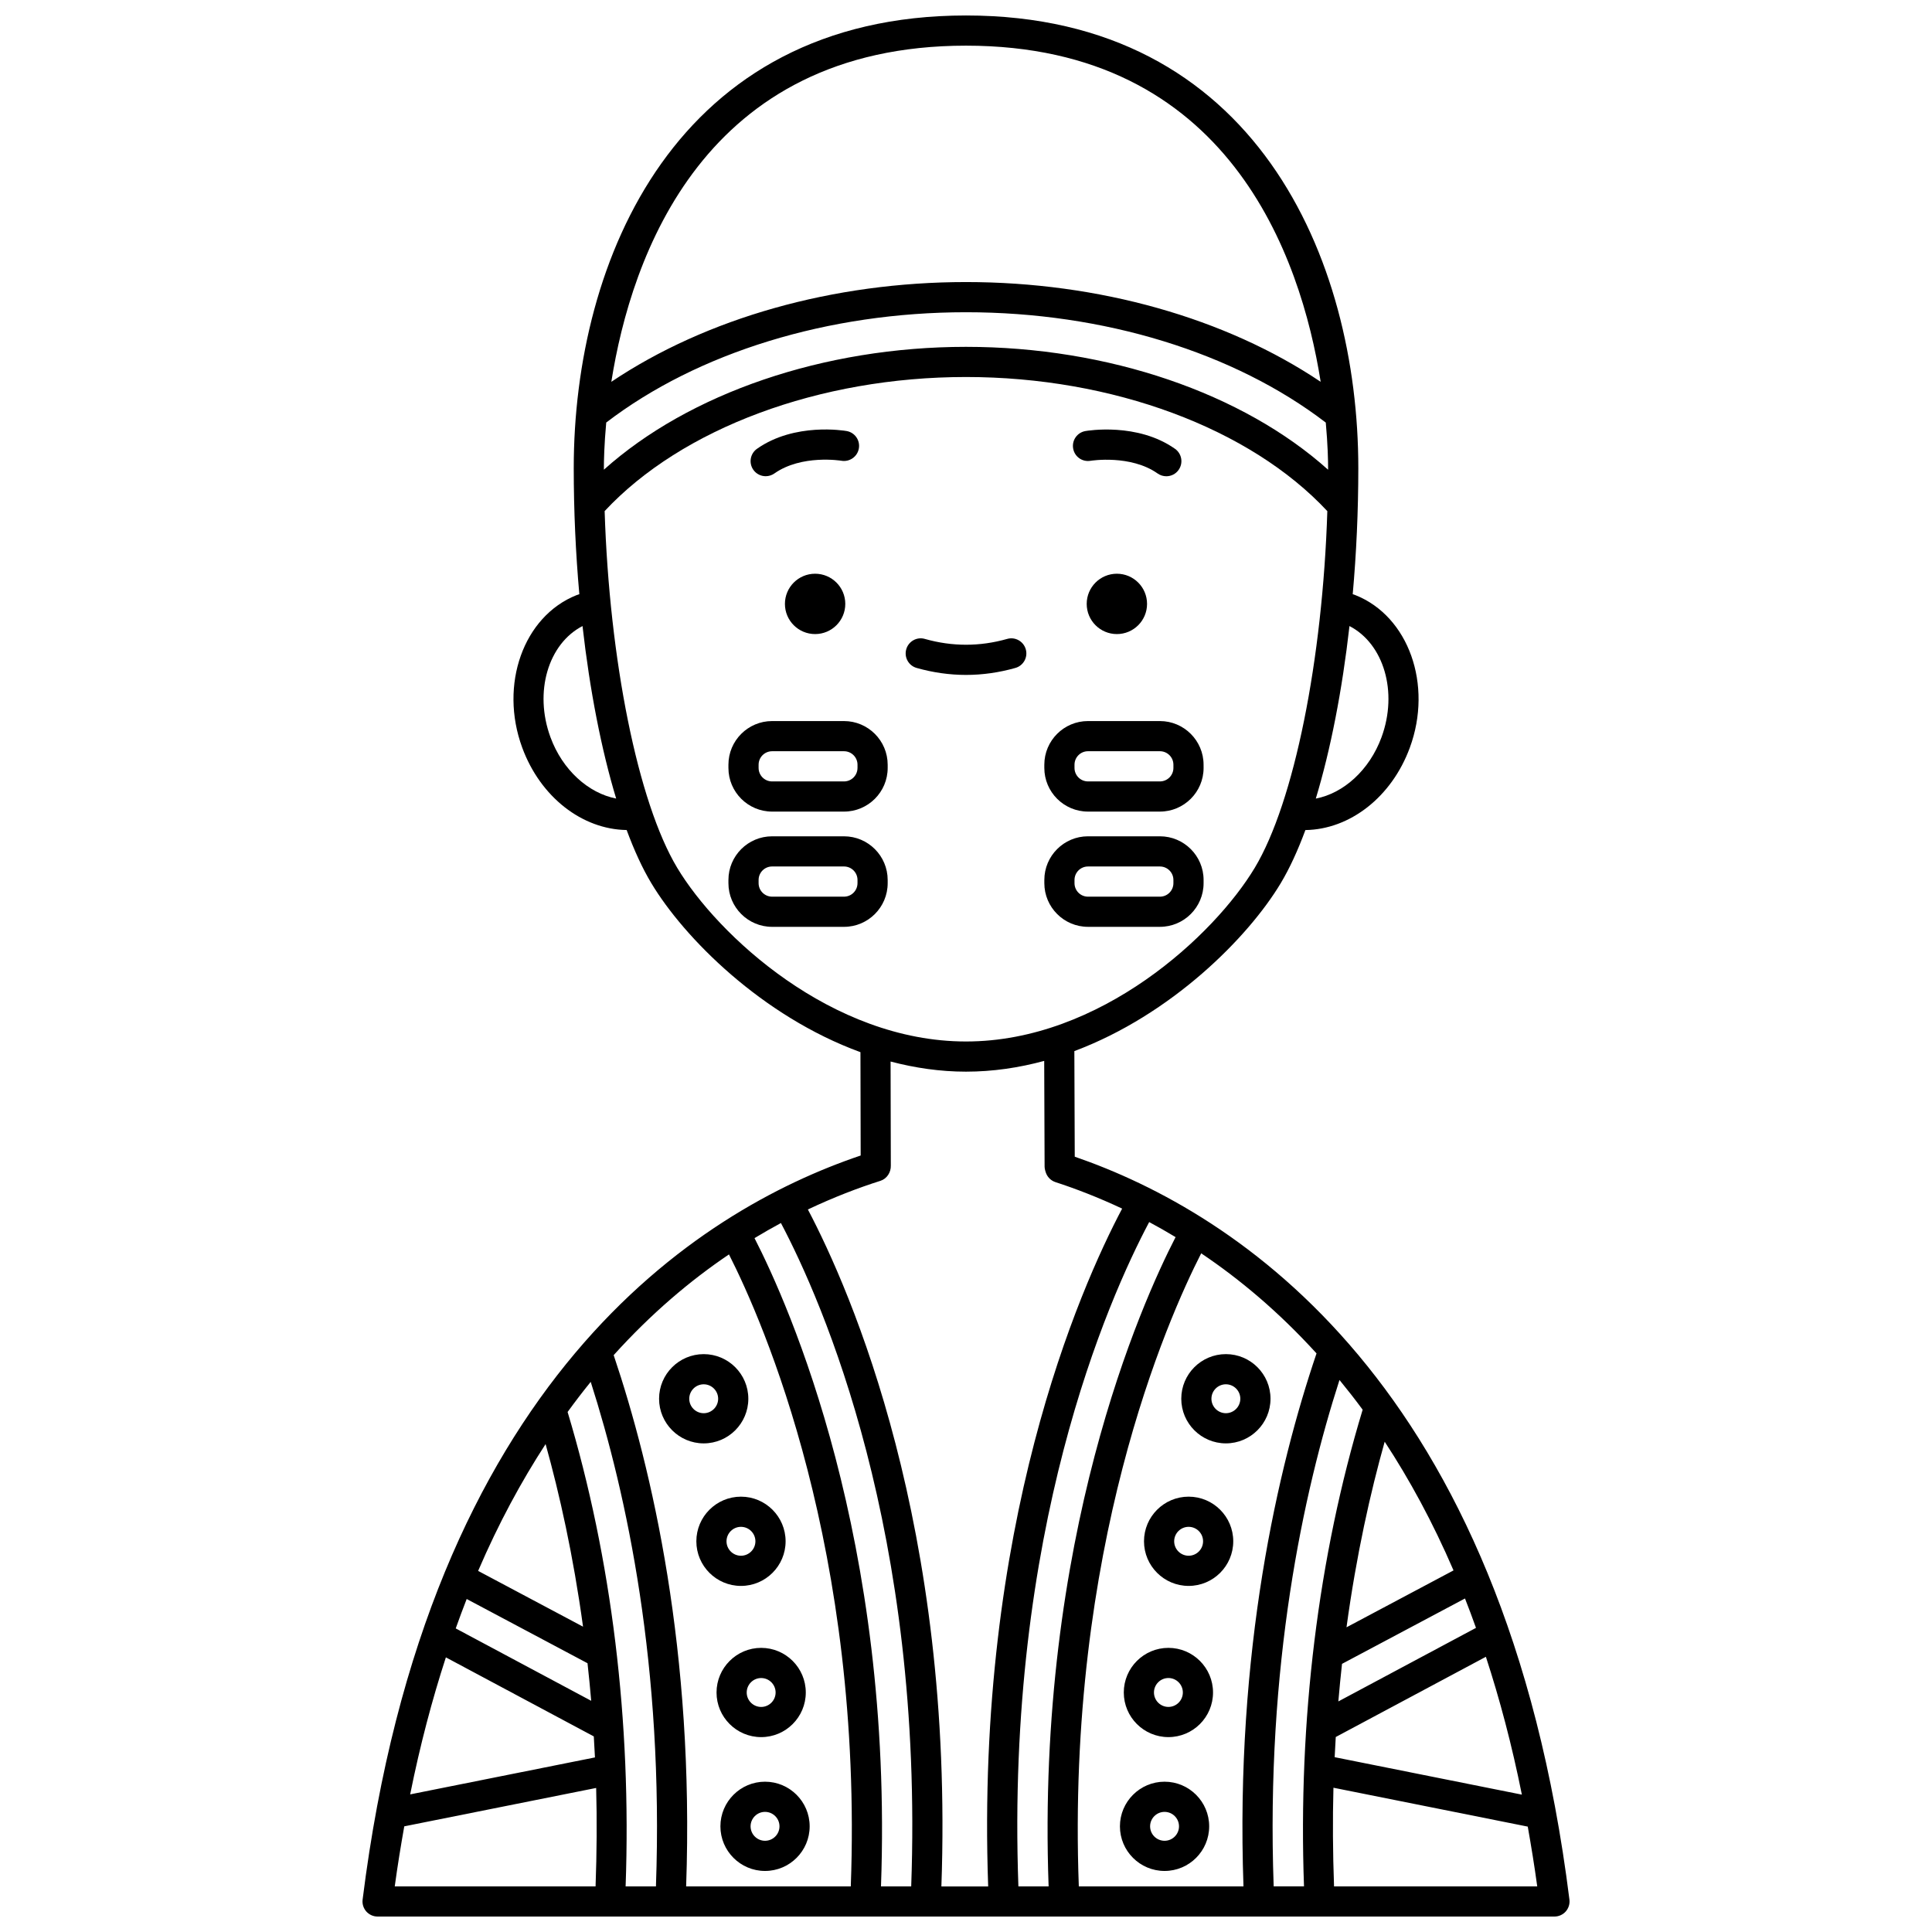 <?xml version="1.0" encoding="UTF-8"?>
<!-- Uploaded to: ICON Repo, www.svgrepo.com, Generator: ICON Repo Mixer Tools -->
<svg width="800px" height="800px" version="1.1" viewBox="144 144 512 512" xmlns="http://www.w3.org/2000/svg">
 <defs>
  <clipPath id="a">
   <path d="m240 148.09h320v503.81h-320z"/>
  </clipPath>
 </defs>
 <path d="m447.98 304.04c0 4.418-3.582 7.996-7.996 7.996-4.418 0-7.996-3.578-7.996-7.996 0-4.418 3.578-7.996 7.996-7.996 4.414 0 7.996 3.578 7.996 7.996"/>
 <path d="m433.03 266.11c0.094-0.016 10.586-1.688 17.754 3.371 0.699 0.492 1.504 0.73 2.301 0.73 1.254 0 2.496-0.586 3.269-1.695 1.273-1.805 0.84-4.297-0.965-5.574-9.973-7.031-23.191-4.801-23.75-4.707-2.176 0.383-3.625 2.453-3.242 4.629 0.383 2.176 2.418 3.629 4.633 3.246z"/>
 <path d="m368.01 304.04c0 4.418-3.582 7.996-8 7.996-4.414 0-7.996-3.578-7.996-7.996 0-4.418 3.582-7.996 7.996-7.996 4.418 0 8 3.578 8 7.996"/>
 <path d="m346.92 270.2c0.797 0 1.598-0.238 2.301-0.73 7.227-5.09 17.656-3.383 17.766-3.367 2.16 0.371 4.238-1.078 4.617-3.246 0.387-2.176-1.066-4.25-3.242-4.629-0.562-0.098-13.777-2.324-23.75 4.707-1.805 1.273-2.238 3.766-0.965 5.574 0.777 1.105 2.016 1.691 3.273 1.691z"/>
 <g clip-path="url(#a)">
  <path d="m428.82 450.54-0.105-27.988c25.789-9.664 46.098-30.168 54.684-44.48 2.336-3.894 4.527-8.652 6.543-14.098 11.785-0.168 22.859-8.727 27.68-21.844 6.129-16.672-0.328-34.801-14.402-40.406-0.234-0.094-0.496-0.164-0.738-0.246 0.969-10.84 1.484-22.102 1.484-33.426 0-55.336-27.23-119.95-103.96-119.95-76.734 0-103.96 64.621-103.96 119.95 0 11.328 0.516 22.582 1.484 33.418-0.242 0.09-0.508 0.156-0.742 0.25-14.07 5.602-20.527 23.73-14.398 40.402 4.82 13.117 15.898 21.68 27.68 21.844 2.016 5.449 4.203 10.207 6.543 14.098 8.668 14.445 29.273 35.23 55.414 44.773l0.059 27.387c-43.168 14.586-114.77 59.469-131.99 197.19-0.145 1.137 0.211 2.277 0.969 3.144 0.766 0.855 1.852 1.348 3 1.348h311.88c1.148 0 2.238-0.492 3-1.352 0.754-0.863 1.113-2.008 0.969-3.144-17.133-137.05-88.309-182.12-131.09-196.87zm70.156 59.168c2.07 2.527 4.121 5.129 6.141 7.879-11.801 38.934-17.121 82.484-15.543 126.32h-8.035c-2.094-58.398 7.809-104.3 17.438-134.2zm0.672 75.23 32.59-17.324c1 2.535 1.969 5.141 2.914 7.789l-36.477 19.492c0.289-3.387 0.613-6.707 0.973-9.957zm1.191-9.688c2.633-19.312 6.367-35.855 10.117-49.184 6.555 9.988 12.715 21.281 18.242 34.109zm-2.848 29.074 39.785-21.258c3.66 11.211 6.887 23.332 9.535 36.531l-49.613-9.926c0.082-1.801 0.188-3.574 0.293-5.348zm-5.098-101.66c-10.258 30.293-21.555 78.758-19.359 141.25h-43.637c-3.312-89.633 23.406-150.09 32.43-167.77 10.137 6.805 20.539 15.496 30.566 26.523zm-44.352-34.805c2.305 1.227 4.641 2.57 7 3.988-8.992 17.449-36.988 79.75-33.648 172.07h-8.008c-3.391-94.195 23.738-155.47 34.656-176.05zm61.574-128.48c-3.188 8.676-10.043 14.848-17.414 16.254 3.914-12.926 6.984-28.633 8.922-45.723 9.062 4.676 12.918 17.43 8.492 29.469zm-206.08-71.32c0-1.887 0.082-6.219 0.621-12.082 24.27-18.582 58.871-29.23 95.34-29.23 36.496 0 71.082 10.648 95.348 29.242 0.535 5.863 0.617 10.188 0.617 12.07 0 0.141-0.004 0.285-0.004 0.426-22.562-20.254-58.273-32.566-95.965-32.566-37.668 0-73.387 12.312-95.957 32.555 0.004-0.137 0-0.277 0-0.414zm95.965-111.96c69.582 0 88.742 55.914 93.992 89.086-25.129-16.875-58.766-26.438-93.996-26.438-35.211 0-68.855 9.562-93.988 26.438 5.25-33.172 24.414-89.086 93.992-89.086zm-110.12 183.28c-4.426-12.035-0.57-24.793 8.492-29.469 1.934 17.086 5.008 32.789 8.918 45.715-7.356-1.422-14.223-7.57-17.41-16.246zm33.578 34.582c-10.434-17.387-17.973-55.156-19.223-94.516 20.457-21.945 56.918-35.535 95.754-35.535 38.859 0 75.312 13.594 95.766 35.547-1.246 39.352-8.789 77.117-19.223 94.504-10.672 17.805-40.902 46.043-76.535 46.043-35.637 0-65.863-28.238-76.539-46.043zm53.855 82.973c1.73-0.547 2.824-2.273 2.762-4.059l-0.062-27.559c6.426 1.688 13.102 2.684 19.984 2.684 7.144 0 14.082-1.047 20.727-2.852l0.105 28.055c0.004 0.539 0.234 1.352 0.445 1.848 0.457 1.055 1.344 1.867 2.434 2.223 5.418 1.762 11.383 4.066 17.672 7.019-11.289 21.352-38.891 83.992-35.504 179.63h-12.398c3.379-95.285-24.016-157.83-35.379-179.4 6.856-3.25 13.352-5.731 19.215-7.59zm8.164 186.98h-8.008c3.324-91.887-24.391-154.02-33.516-171.8 2.359-1.426 4.695-2.758 7-4 11.012 20.836 37.906 81.996 34.523 175.8zm-48.293-167.48c9.16 18.043 35.57 78.324 32.281 167.48h-43.633c2.188-62.18-8.984-110.46-19.203-140.79 10-11.086 20.398-19.836 30.555-26.691zm-37.488 108.34c0.359 3.25 0.688 6.57 0.977 9.957l-35.902-19.184c0.949-2.648 1.91-5.258 2.906-7.797zm-28.988-24.469c5.418-12.621 11.461-23.738 17.879-33.609 3.684 13.184 7.328 29.445 9.922 48.387zm30.652 43.859c0.113 1.844 0.219 3.691 0.309 5.57l-48.973 9.797c2.637-13.113 5.836-25.16 9.465-36.312zm-6.941-85.977c2.016-2.769 4.055-5.438 6.125-7.981 9.578 29.91 19.367 75.625 17.285 133.71h-8.035c1.57-43.637-3.703-86.957-15.375-125.73zm-43.285 109.81 50.852-10.172c0.227 8.363 0.172 17.086-0.156 26.086h-53.219c0.742-5.477 1.605-10.742 2.523-15.914zm246.4 15.914c-0.332-9.02-0.383-17.762-0.16-26.145l51.496 10.305c0.91 5.144 1.77 10.387 2.512 15.844z"/>
 </g>
 <path d="m432.33 359.08h19.059c6.383 0 11.574-5.191 11.574-11.57l-0.004-0.852c0-6.383-5.195-11.57-11.574-11.57h-19.059c-6.383 0-11.57 5.191-11.57 11.57v0.852c0.004 6.379 5.191 11.57 11.574 11.57zm-3.574-12.422c0-1.973 1.598-3.574 3.574-3.574h19.059c1.973 0 3.578 1.598 3.578 3.574v0.852c0 1.973-1.602 3.574-3.578 3.574h-19.059c-1.973 0-3.574-1.598-3.574-3.574z"/>
 <path d="m432.33 389.62h19.059c6.383 0 11.574-5.195 11.574-11.574v-0.848c0-6.383-5.195-11.57-11.574-11.57h-19.059c-6.383 0-11.57 5.191-11.57 11.57v0.848c0 6.383 5.188 11.574 11.57 11.574zm-3.574-12.418c0-1.973 1.598-3.574 3.574-3.574h19.059c1.973 0 3.578 1.598 3.578 3.574v0.848c0 1.973-1.602 3.578-3.578 3.578h-19.059c-1.973 0-3.574-1.602-3.574-3.578z"/>
 <path d="m367.67 335.09h-19.055c-6.383 0-11.574 5.191-11.574 11.57v0.852c0 6.383 5.195 11.57 11.574 11.57h19.059c6.383 0 11.57-5.191 11.57-11.57v-0.852c-0.004-6.383-5.195-11.57-11.574-11.57zm3.574 12.422c0 1.973-1.598 3.574-3.574 3.574h-19.055c-1.973 0-3.578-1.598-3.578-3.574v-0.852c0-1.973 1.602-3.574 3.578-3.574h19.059c1.973 0 3.574 1.598 3.574 3.574v0.852z"/>
 <path d="m367.67 365.63h-19.055c-6.383 0-11.574 5.191-11.574 11.57v0.848c0 6.383 5.195 11.574 11.574 11.574h19.059c6.383 0 11.57-5.195 11.57-11.574v-0.848c-0.004-6.383-5.195-11.57-11.574-11.57zm3.574 12.418c0 1.973-1.598 3.578-3.574 3.578h-19.055c-1.973 0-3.578-1.602-3.578-3.578v-0.848c0-1.973 1.602-3.574 3.578-3.574h19.059c1.973 0 3.574 1.598 3.574 3.574v0.848z"/>
 <path d="m413.09 321.01c2.125-0.602 3.359-2.812 2.754-4.934-0.602-2.129-2.828-3.371-4.934-2.754-7.25 2.055-14.566 2.055-21.812 0-2.106-0.621-4.34 0.629-4.934 2.754-0.602 2.125 0.633 4.336 2.754 4.934 4.336 1.23 8.738 1.852 13.082 1.852 4.348 0 8.754-0.621 13.09-1.852z"/>
 <path d="m330.49 526.51c6.523 0 11.824-5.305 11.824-11.828 0-6.523-5.301-11.824-11.824-11.824-6.523 0-11.828 5.301-11.828 11.824 0 6.519 5.309 11.828 11.828 11.828zm0-15.656c2.106 0 3.828 1.719 3.828 3.828s-1.719 3.832-3.828 3.832c-2.109 0-3.832-1.719-3.832-3.832 0.004-2.113 1.723-3.828 3.832-3.828z"/>
 <path d="m328.54 552.46c0 6.523 5.301 11.824 11.824 11.824 6.523 0 11.828-5.301 11.828-11.824 0-6.523-5.305-11.828-11.828-11.828-6.523 0-11.824 5.305-11.824 11.828zm15.652 0c0 2.106-1.719 3.828-3.832 3.828-2.106 0-3.828-1.719-3.828-3.828s1.719-3.832 3.828-3.832c2.113 0 3.832 1.719 3.832 3.832z"/>
 <path d="m333.89 592.53c0 6.523 5.305 11.824 11.828 11.824 6.523 0 11.824-5.301 11.824-11.824 0-6.523-5.301-11.828-11.824-11.828-6.519 0-11.828 5.309-11.828 11.828zm15.656 0c0 2.106-1.719 3.828-3.828 3.828s-3.832-1.719-3.832-3.828 1.719-3.832 3.832-3.832c2.109 0 3.828 1.719 3.828 3.832z"/>
 <path d="m346.74 616.17c-6.523 0-11.824 5.305-11.824 11.828s5.301 11.824 11.824 11.824c6.523 0 11.828-5.301 11.828-11.824 0-6.519-5.305-11.828-11.828-11.828zm0 15.656c-2.106 0-3.828-1.719-3.828-3.828s1.719-3.832 3.828-3.832c2.109 0 3.832 1.719 3.832 3.832s-1.719 3.828-3.832 3.828z"/>
 <path d="m457.05 514.68c0 6.523 5.301 11.828 11.824 11.828s11.824-5.305 11.824-11.828c0-6.523-5.301-11.824-11.824-11.824s-11.824 5.301-11.824 11.824zm15.648 0c0 2.109-1.719 3.832-3.828 3.832-2.106 0-3.828-1.719-3.828-3.832 0-2.106 1.719-3.828 3.828-3.828s3.828 1.715 3.828 3.828z"/>
 <path d="m459 540.63c-6.523 0-11.828 5.305-11.828 11.828 0 6.523 5.305 11.824 11.828 11.824 6.523 0 11.824-5.301 11.824-11.824 0-6.523-5.301-11.828-11.824-11.828zm0 15.656c-2.109 0-3.832-1.719-3.832-3.828s1.719-3.832 3.832-3.832c2.106 0 3.828 1.719 3.828 3.832 0 2.106-1.719 3.828-3.828 3.828z"/>
 <path d="m453.64 580.7c-6.523 0-11.824 5.305-11.824 11.828 0 6.523 5.301 11.824 11.824 11.824s11.824-5.301 11.824-11.824c0-6.523-5.301-11.828-11.824-11.828zm0 15.652c-2.106 0-3.828-1.719-3.828-3.828 0-2.109 1.719-3.832 3.828-3.832 2.106 0 3.828 1.719 3.828 3.832 0 2.113-1.719 3.828-3.828 3.828z"/>
 <path d="m452.62 616.17c-6.523 0-11.828 5.305-11.828 11.828s5.305 11.824 11.828 11.824c6.523 0 11.824-5.301 11.824-11.824 0-6.519-5.301-11.828-11.824-11.828zm0 15.656c-2.109 0-3.832-1.719-3.832-3.828s1.719-3.832 3.832-3.832c2.106 0 3.828 1.719 3.828 3.832s-1.715 3.828-3.828 3.828z"/>
</svg>
